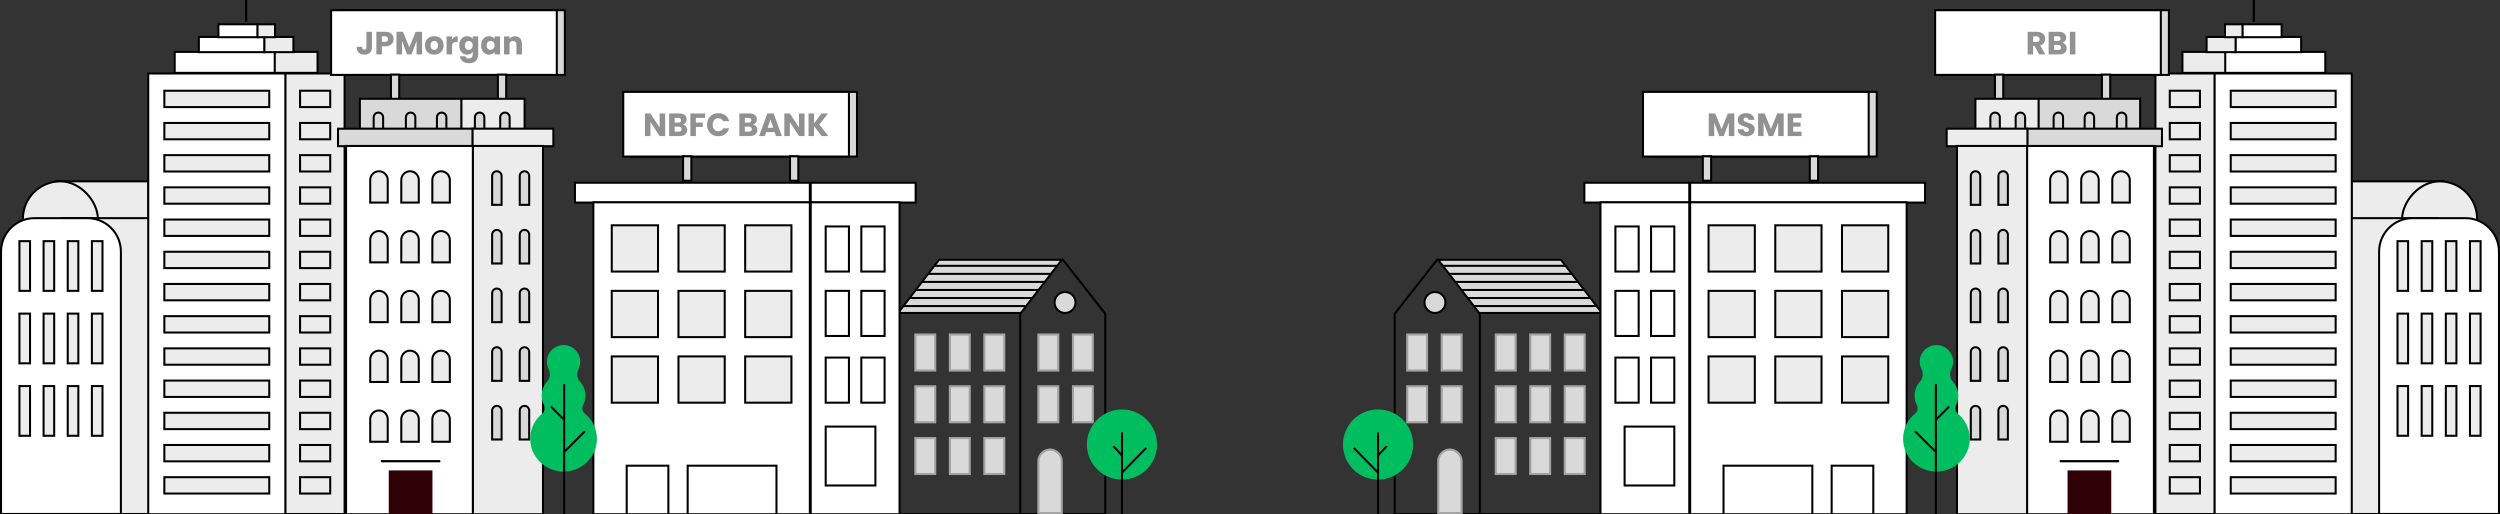 <svg width="1560" height="321" viewBox="0 0 1560 321" fill="none" xmlns="http://www.w3.org/2000/svg">
<rect x="0" y="0" width="1560" height="321" fill="#333333" stroke="none"/>
<rect x="35.089" y="113.159" width="57.572" height="184.604" fill="#ECECEC" stroke="black" stroke-width="1.279"/>
<rect x="14.275" y="113.159" width="46.807" height="184.604" rx="23.403" fill="#ECECEC" stroke="black" stroke-width="1.279"/>
<path d="M113.474 136.125V320.729H38.677V136.125H113.474Z" fill="#ECECEC" stroke="black" stroke-width="1.279"/>
<path d="M21.531 136.125H54.545C66.083 136.125 75.436 145.479 75.436 157.017V320.729H0.64V157.017C0.64 145.479 9.993 136.125 21.531 136.125Z" fill="white" stroke="black" stroke-width="1.279"/>
<rect x="12.123" y="150.479" width="6.616" height="31.018" fill="#ECECEC" stroke="black" stroke-width="1.279"/>
<rect x="27.194" y="150.479" width="6.616" height="31.018" fill="#ECECEC" stroke="black" stroke-width="1.279"/>
<rect x="42.265" y="150.479" width="6.616" height="31.018" fill="#ECECEC" stroke="black" stroke-width="1.279"/>
<rect x="57.337" y="150.479" width="6.616" height="31.018" fill="#ECECEC" stroke="black" stroke-width="1.279"/>
<rect x="12.123" y="195.694" width="6.616" height="31.018" fill="#ECECEC" stroke="black" stroke-width="1.279"/>
<rect x="27.194" y="195.694" width="6.616" height="31.018" fill="#ECECEC" stroke="black" stroke-width="1.279"/>
<rect x="42.265" y="195.694" width="6.616" height="31.018" fill="#ECECEC" stroke="black" stroke-width="1.279"/>
<rect x="57.337" y="195.694" width="6.616" height="31.018" fill="#ECECEC" stroke="black" stroke-width="1.279"/>
<rect x="12.123" y="240.909" width="6.616" height="31.018" fill="#ECECEC" stroke="black" stroke-width="1.279"/>
<rect x="27.194" y="240.909" width="6.616" height="31.018" fill="#ECECEC" stroke="black" stroke-width="1.279"/>
<rect x="42.265" y="240.909" width="6.616" height="31.018" fill="#ECECEC" stroke="black" stroke-width="1.279"/>
<rect x="57.337" y="240.909" width="6.616" height="31.018" fill="#ECECEC" stroke="black" stroke-width="1.279"/>
<path d="M215.023 45.848V320.753H177.943V45.848H215.023Z" fill="#ECECEC" stroke="black" stroke-width="1.279"/>
<rect x="187.239" y="56.62" width="18.817" height="10.204" fill="#ECECEC" stroke="black" stroke-width="1.279"/>
<rect x="187.239" y="76.716" width="18.817" height="10.204" fill="#ECECEC" stroke="black" stroke-width="1.279"/>
<rect x="187.239" y="96.81" width="18.817" height="10.204" fill="#ECECEC" stroke="black" stroke-width="1.279"/>
<rect x="187.239" y="116.906" width="18.817" height="10.204" fill="#ECECEC" stroke="black" stroke-width="1.279"/>
<rect x="187.239" y="137.002" width="18.817" height="10.204" fill="#ECECEC" stroke="black" stroke-width="1.279"/>
<rect x="187.239" y="157.097" width="18.817" height="10.204" fill="#ECECEC" stroke="black" stroke-width="1.279"/>
<rect x="187.239" y="177.192" width="18.817" height="10.204" fill="#ECECEC" stroke="black" stroke-width="1.279"/>
<rect x="187.239" y="197.288" width="18.817" height="10.204" fill="#ECECEC" stroke="black" stroke-width="1.279"/>
<rect x="187.239" y="217.383" width="18.817" height="10.204" fill="#ECECEC" stroke="black" stroke-width="1.279"/>
<rect x="187.239" y="237.478" width="18.817" height="10.204" fill="#ECECEC" stroke="black" stroke-width="1.279"/>
<rect x="187.239" y="257.574" width="18.817" height="10.204" fill="#ECECEC" stroke="black" stroke-width="1.279"/>
<rect x="187.239" y="277.67" width="18.817" height="10.204" fill="#ECECEC" stroke="black" stroke-width="1.279"/>
<rect x="187.239" y="297.765" width="18.817" height="10.204" fill="#ECECEC" stroke="black" stroke-width="1.279"/>
<path d="M178.065 45.855V320.888H92.504V45.855H178.065Z" fill="white" stroke="black" stroke-width="1.279"/>
<rect x="102.552" y="56.62" width="65.467" height="10.204" fill="#ECECEC" stroke="black" stroke-width="1.279"/>
<rect x="102.552" y="76.716" width="65.467" height="10.204" fill="#ECECEC" stroke="black" stroke-width="1.279"/>
<rect x="102.552" y="96.81" width="65.467" height="10.204" fill="#ECECEC" stroke="black" stroke-width="1.279"/>
<rect x="102.552" y="116.906" width="65.467" height="10.204" fill="#ECECEC" stroke="black" stroke-width="1.279"/>
<rect x="102.552" y="137.002" width="65.467" height="10.204" fill="#ECECEC" stroke="black" stroke-width="1.279"/>
<rect x="102.552" y="157.097" width="65.467" height="10.204" fill="#ECECEC" stroke="black" stroke-width="1.279"/>
<rect x="102.552" y="177.192" width="65.467" height="10.204" fill="#ECECEC" stroke="black" stroke-width="1.279"/>
<rect x="102.552" y="197.288" width="65.467" height="10.204" fill="#ECECEC" stroke="black" stroke-width="1.279"/>
<rect x="102.552" y="217.383" width="65.467" height="10.204" fill="#ECECEC" stroke="black" stroke-width="1.279"/>
<rect x="102.552" y="237.478" width="65.467" height="10.204" fill="#ECECEC" stroke="black" stroke-width="1.279"/>
<rect x="102.552" y="257.574" width="65.467" height="10.204" fill="#ECECEC" stroke="black" stroke-width="1.279"/>
<rect x="102.552" y="277.67" width="65.467" height="10.204" fill="#ECECEC" stroke="black" stroke-width="1.279"/>
<rect x="102.552" y="297.765" width="65.467" height="10.204" fill="#ECECEC" stroke="black" stroke-width="1.279"/>
<rect x="109.011" y="32.384" width="62.596" height="13.075" fill="white" stroke="black" stroke-width="1.279"/>
<rect x="171.45" y="32.384" width="26.711" height="13.075" fill="#ECECEC" stroke="black" stroke-width="1.279"/>
<rect x="124.083" y="23.054" width="41.065" height="9.487" fill="white" stroke="black" stroke-width="1.279"/>
<rect x="164.991" y="23.054" width="18.099" height="9.487" fill="#ECECEC" stroke="black" stroke-width="1.279"/>
<rect x="136.283" y="15.16" width="24.558" height="8.051" fill="white" stroke="black" stroke-width="1.279"/>
<rect x="160.685" y="15.16" width="10.922" height="8.051" fill="#ECECEC" stroke="black" stroke-width="1.279"/>
<rect x="152.869" width="1.435" height="13.636" fill="black"/>
<path d="M635.876 320.809H689.703V195.776L662.789 161.481" stroke="black" stroke-width="1.279"/>
<path d="M647.36 287.796C647.36 283.436 650.894 279.901 655.254 279.901C659.615 279.901 663.149 283.436 663.149 287.796V320.81H647.36V287.796Z" fill="#D9D9D9"/>
<path d="M655.254 280.541C659.261 280.541 662.51 283.789 662.51 287.796V320.171H648V287.796C648 283.789 651.247 280.541 655.254 280.541Z" stroke="black" stroke-opacity="0.25" stroke-width="1.279"/>
<rect x="647.359" y="208.132" width="13.636" height="23.684" fill="#D9D9D9"/>
<rect x="647.999" y="208.771" width="12.358" height="22.405" stroke="black" stroke-opacity="0.25" stroke-width="1.279"/>
<rect x="647.359" y="240.428" width="13.636" height="23.684" fill="#D9D9D9"/>
<rect x="647.999" y="241.067" width="12.358" height="22.405" stroke="black" stroke-opacity="0.25" stroke-width="1.279"/>
<rect x="668.89" y="208.132" width="13.636" height="23.684" fill="#D9D9D9"/>
<rect x="669.529" y="208.771" width="12.358" height="22.405" stroke="black" stroke-opacity="0.25" stroke-width="1.279"/>
<rect x="668.89" y="240.428" width="13.636" height="23.684" fill="#D9D9D9"/>
<rect x="669.529" y="241.067" width="12.358" height="22.405" stroke="black" stroke-opacity="0.25" stroke-width="1.279"/>
<rect x="570.566" y="208.132" width="13.636" height="23.684" fill="#D9D9D9"/>
<rect x="571.206" y="208.771" width="12.358" height="22.405" stroke="black" stroke-opacity="0.25" stroke-width="1.279"/>
<rect x="570.566" y="240.428" width="13.636" height="23.684" fill="#D9D9D9"/>
<rect x="571.206" y="241.067" width="12.358" height="22.405" stroke="black" stroke-opacity="0.25" stroke-width="1.279"/>
<rect x="570.566" y="272.725" width="13.636" height="23.684" fill="#D9D9D9"/>
<rect x="571.206" y="273.364" width="12.358" height="22.405" stroke="black" stroke-opacity="0.25" stroke-width="1.279"/>
<rect x="592.098" y="208.132" width="13.636" height="23.684" fill="#D9D9D9"/>
<rect x="592.737" y="208.771" width="12.358" height="22.405" stroke="black" stroke-opacity="0.25" stroke-width="1.279"/>
<rect x="592.098" y="240.428" width="13.636" height="23.684" fill="#D9D9D9"/>
<rect x="592.737" y="241.067" width="12.358" height="22.405" stroke="black" stroke-opacity="0.25" stroke-width="1.279"/>
<rect x="592.098" y="272.725" width="13.636" height="23.684" fill="#D9D9D9"/>
<rect x="592.737" y="273.364" width="12.358" height="22.405" stroke="black" stroke-opacity="0.25" stroke-width="1.279"/>
<rect x="613.628" y="208.132" width="13.636" height="23.684" fill="#D9D9D9"/>
<rect x="614.267" y="208.771" width="12.358" height="22.405" stroke="black" stroke-opacity="0.25" stroke-width="1.279"/>
<rect x="613.628" y="240.428" width="13.636" height="23.684" fill="#D9D9D9"/>
<rect x="614.267" y="241.067" width="12.358" height="22.405" stroke="black" stroke-opacity="0.25" stroke-width="1.279"/>
<rect x="613.628" y="272.725" width="13.636" height="23.684" fill="#D9D9D9"/>
<rect x="614.267" y="273.364" width="12.358" height="22.405" stroke="black" stroke-opacity="0.25" stroke-width="1.279"/>
<path d="M662.567 162.121L636.999 195.291H560.383L585.952 162.121H662.567Z" fill="#D9D9D9" stroke="black" stroke-width="1.279"/>
<line x1="582.869" y1="165.866" x2="659.56" y2="165.866" stroke="black" stroke-width="1.279"/>
<line x1="579.405" y1="170.89" x2="656.096" y2="170.89" stroke="black" stroke-width="1.279"/>
<line x1="575.222" y1="175.913" x2="651.912" y2="175.913" stroke="black" stroke-width="1.279"/>
<line x1="571.756" y1="180.938" x2="648.447" y2="180.938" stroke="black" stroke-width="1.279"/>
<line x1="567.573" y1="185.961" x2="644.263" y2="185.961" stroke="black" stroke-width="1.279"/>
<line x1="563.39" y1="190.986" x2="640.08" y2="190.986" stroke="black" stroke-width="1.279"/>
<circle cx="664.584" cy="188.754" r="6.538" fill="#D9D9D9" stroke="black" stroke-width="1.279"/>
<path d="M559.8 195.931V320.809H636.594V195.931" stroke="black" stroke-width="1.279"/>
<rect x="393.936" y="57.338" width="140.825" height="40.348" fill="#D9D9D9" stroke="black" stroke-width="1.279"/>
<rect x="388.912" y="57.338" width="140.825" height="40.348" fill="white" stroke="black" stroke-width="1.279"/>
<rect x="426.232" y="97.528" width="5.181" height="15.228" fill="#D9D9D9" stroke="black" stroke-width="1.279"/>
<rect x="492.978" y="97.528" width="5.181" height="15.228" fill="#D9D9D9" stroke="black" stroke-width="1.279"/>
<path d="M415.057 84.899H411.621L405.874 76.198V84.899H402.437V70.792H405.874L411.621 79.534V70.792H415.057V84.899ZM426.089 77.665C426.906 77.839 427.562 78.248 428.058 78.891C428.554 79.52 428.802 80.244 428.802 81.061C428.802 82.24 428.386 83.178 427.556 83.874C426.738 84.558 425.593 84.899 424.119 84.899H417.548V70.792H423.898C425.332 70.792 426.45 71.121 427.254 71.777C428.071 72.433 428.48 73.324 428.48 74.45C428.48 75.28 428.259 75.97 427.817 76.52C427.388 77.069 426.812 77.451 426.089 77.665ZM420.984 76.499H423.235C423.798 76.499 424.227 76.379 424.521 76.138C424.829 75.883 424.983 75.515 424.983 75.033C424.983 74.55 424.829 74.182 424.521 73.927C424.227 73.673 423.798 73.546 423.235 73.546H420.984V76.499ZM423.516 82.126C424.093 82.126 424.535 81.999 424.843 81.744C425.164 81.477 425.325 81.095 425.325 80.599C425.325 80.103 425.158 79.715 424.823 79.433C424.501 79.152 424.052 79.011 423.476 79.011H420.984V82.126H423.516ZM439.978 70.792V73.546H434.231V76.52H438.531V79.192H434.231V84.899H430.795V70.792H439.978ZM441.202 77.826C441.202 76.433 441.503 75.193 442.106 74.108C442.709 73.01 443.546 72.159 444.618 71.556C445.703 70.94 446.929 70.632 448.295 70.632C449.97 70.632 451.403 71.074 452.596 71.958C453.788 72.842 454.585 74.048 454.987 75.575H451.209C450.928 74.986 450.526 74.537 450.003 74.229C449.494 73.921 448.912 73.766 448.255 73.766C447.197 73.766 446.339 74.135 445.683 74.872C445.026 75.609 444.698 76.593 444.698 77.826C444.698 79.058 445.026 80.043 445.683 80.78C446.339 81.517 447.197 81.885 448.255 81.885C448.912 81.885 449.494 81.731 450.003 81.423C450.526 81.115 450.928 80.666 451.209 80.076H454.987C454.585 81.604 453.788 82.809 452.596 83.694C451.403 84.564 449.97 85 448.295 85C446.929 85 445.703 84.698 444.618 84.096C443.546 83.479 442.709 82.629 442.106 81.543C441.503 80.458 441.202 79.219 441.202 77.826ZM469.89 77.665C470.708 77.839 471.364 78.248 471.86 78.891C472.355 79.52 472.603 80.244 472.603 81.061C472.603 82.24 472.188 83.178 471.357 83.874C470.54 84.558 469.395 84.899 467.921 84.899H461.35V70.792H467.7C469.134 70.792 470.252 71.121 471.056 71.777C471.873 72.433 472.282 73.324 472.282 74.45C472.282 75.28 472.061 75.97 471.619 76.52C471.19 77.069 470.614 77.451 469.89 77.665ZM464.786 76.499H467.037C467.6 76.499 468.028 76.379 468.323 76.138C468.631 75.883 468.785 75.515 468.785 75.033C468.785 74.55 468.631 74.182 468.323 73.927C468.028 73.673 467.6 73.546 467.037 73.546H464.786V76.499ZM467.318 82.126C467.894 82.126 468.336 81.999 468.645 81.744C468.966 81.477 469.127 81.095 469.127 80.599C469.127 80.103 468.959 79.715 468.624 79.433C468.303 79.152 467.854 79.011 467.278 79.011H464.786V82.126H467.318ZM483.378 82.408H478.113L477.269 84.899H473.672L478.776 70.792H482.755L487.859 84.899H484.222L483.378 82.408ZM482.494 79.755L480.746 74.591L479.017 79.755H482.494ZM502.033 84.899H498.596L492.849 76.198V84.899H489.413V70.792H492.849L498.596 79.534V70.792H502.033V84.899ZM512.703 84.899L507.96 78.67V84.899H504.524V70.792H507.96V76.982L512.662 70.792H516.702L511.236 77.705L516.902 84.899H512.703Z" fill="#919191"/>
<rect x="211.641" y="6.381" width="140.825" height="40.348" fill="#D9D9D9" stroke="black" stroke-width="1.279"/>
<rect x="206.617" y="6.381" width="140.825" height="40.348" fill="white" stroke="black" stroke-width="1.279"/>
<rect x="243.938" y="46.571" width="5.181" height="15.228" fill="#D9D9D9" stroke="black" stroke-width="1.279"/>
<rect x="310.683" y="46.571" width="5.181" height="15.228" fill="#D9D9D9" stroke="black" stroke-width="1.279"/>
<path d="M232.087 19.835V29.441C232.087 30.928 231.665 32.074 230.821 32.877C229.991 33.681 228.865 34.083 227.445 34.083C225.958 34.083 224.766 33.661 223.868 32.817C222.971 31.973 222.522 30.774 222.522 29.22H225.938C225.938 29.809 226.059 30.258 226.3 30.566C226.541 30.861 226.889 31.009 227.345 31.009C227.76 31.009 228.082 30.875 228.309 30.607C228.537 30.339 228.651 29.95 228.651 29.441V19.835H232.087ZM245.614 24.377C245.614 25.194 245.427 25.944 245.051 26.628C244.676 27.297 244.1 27.84 243.323 28.255C242.546 28.671 241.582 28.878 240.43 28.878H238.299V33.942H234.863V19.835H240.43C241.555 19.835 242.506 20.03 243.283 20.418C244.06 20.807 244.643 21.343 245.031 22.026C245.42 22.709 245.614 23.493 245.614 24.377ZM240.168 26.145C240.825 26.145 241.314 25.991 241.635 25.683C241.957 25.375 242.118 24.94 242.118 24.377C242.118 23.814 241.957 23.379 241.635 23.071C241.314 22.763 240.825 22.609 240.168 22.609H238.299V26.145H240.168ZM263.379 19.835V33.942H259.943V25.482L256.788 33.942H254.015L250.839 25.462V33.942H247.403V19.835H251.462L255.421 29.602L259.34 19.835H263.379ZM270.954 34.103C269.856 34.103 268.864 33.869 267.98 33.4C267.109 32.931 266.419 32.261 265.91 31.39C265.415 30.52 265.167 29.501 265.167 28.336C265.167 27.184 265.421 26.172 265.93 25.301C266.44 24.417 267.136 23.741 268.02 23.272C268.905 22.803 269.896 22.568 270.995 22.568C272.093 22.568 273.084 22.803 273.969 23.272C274.853 23.741 275.549 24.417 276.059 25.301C276.568 26.172 276.822 27.184 276.822 28.336C276.822 29.488 276.561 30.506 276.038 31.39C275.529 32.261 274.826 32.931 273.928 33.4C273.044 33.869 272.053 34.103 270.954 34.103ZM270.954 31.129C271.611 31.129 272.167 30.888 272.622 30.406C273.091 29.923 273.326 29.233 273.326 28.336C273.326 27.438 273.098 26.748 272.642 26.266C272.2 25.784 271.651 25.543 270.995 25.543C270.325 25.543 269.769 25.784 269.327 26.266C268.885 26.735 268.663 27.425 268.663 28.336C268.663 29.233 268.878 29.923 269.307 30.406C269.749 30.888 270.298 31.129 270.954 31.129ZM282.082 24.598C282.483 23.982 282.986 23.5 283.589 23.151C284.192 22.789 284.861 22.609 285.598 22.609V26.246H284.654C283.796 26.246 283.153 26.433 282.725 26.808C282.296 27.17 282.082 27.813 282.082 28.738V33.942H278.645V22.729H282.082V24.598ZM291.501 22.568C292.291 22.568 292.981 22.729 293.571 23.051C294.174 23.372 294.636 23.794 294.957 24.317V22.729H298.394V33.922C298.394 34.954 298.186 35.885 297.771 36.716C297.369 37.56 296.746 38.229 295.902 38.725C295.071 39.221 294.033 39.469 292.787 39.469C291.126 39.469 289.779 39.073 288.748 38.283C287.716 37.506 287.127 36.448 286.979 35.108H290.376C290.483 35.537 290.737 35.871 291.139 36.113C291.541 36.367 292.037 36.495 292.626 36.495C293.336 36.495 293.899 36.287 294.314 35.871C294.743 35.47 294.957 34.82 294.957 33.922V32.335C294.622 32.857 294.16 33.286 293.571 33.621C292.981 33.942 292.291 34.103 291.501 34.103C290.577 34.103 289.739 33.869 288.989 33.4C288.239 32.917 287.643 32.241 287.201 31.37C286.772 30.486 286.557 29.468 286.557 28.316C286.557 27.163 286.772 26.152 287.201 25.281C287.643 24.41 288.239 23.741 288.989 23.272C289.739 22.803 290.577 22.568 291.501 22.568ZM294.957 28.336C294.957 27.478 294.716 26.802 294.234 26.306C293.765 25.81 293.189 25.563 292.506 25.563C291.822 25.563 291.24 25.81 290.757 26.306C290.289 26.788 290.054 27.458 290.054 28.316C290.054 29.173 290.289 29.856 290.757 30.365C291.24 30.861 291.822 31.109 292.506 31.109C293.189 31.109 293.765 30.861 294.234 30.365C294.716 29.87 294.957 29.193 294.957 28.336ZM300.196 28.316C300.196 27.163 300.411 26.152 300.84 25.281C301.282 24.41 301.878 23.741 302.628 23.272C303.378 22.803 304.216 22.568 305.14 22.568C305.93 22.568 306.62 22.729 307.21 23.051C307.813 23.372 308.275 23.794 308.596 24.317V22.729H312.033V33.942H308.596V32.355C308.261 32.877 307.793 33.299 307.19 33.621C306.6 33.942 305.91 34.103 305.12 34.103C304.209 34.103 303.378 33.869 302.628 33.4C301.878 32.917 301.282 32.241 300.84 31.37C300.411 30.486 300.196 29.468 300.196 28.316ZM308.596 28.336C308.596 27.478 308.355 26.802 307.873 26.306C307.404 25.81 306.828 25.563 306.145 25.563C305.461 25.563 304.879 25.81 304.396 26.306C303.928 26.788 303.693 27.458 303.693 28.316C303.693 29.173 303.928 29.856 304.396 30.365C304.879 30.861 305.461 31.109 306.145 31.109C306.828 31.109 307.404 30.861 307.873 30.365C308.355 29.87 308.596 29.193 308.596 28.336ZM321.351 22.609C322.664 22.609 323.709 23.037 324.486 23.895C325.276 24.739 325.672 25.904 325.672 27.391V33.942H322.255V27.854C322.255 27.103 322.061 26.52 321.673 26.105C321.284 25.69 320.762 25.482 320.105 25.482C319.449 25.482 318.926 25.69 318.538 26.105C318.149 26.52 317.955 27.103 317.955 27.854V33.942H314.519V22.729H317.955V24.216C318.303 23.721 318.772 23.332 319.362 23.051C319.951 22.756 320.614 22.609 321.351 22.609Z" fill="#919191"/>
<rect x="358.769" y="114.035" width="146.566" height="12.358" fill="white" stroke="black" stroke-width="1.279"/>
<rect x="370.251" y="126.236" width="135.083" height="194.652" fill="white" stroke="black" stroke-width="1.279"/>
<rect x="381.735" y="181.498" width="28.864" height="28.864" fill="#ECECEC" stroke="black" stroke-width="1.279"/>
<rect x="381.735" y="222.407" width="28.864" height="28.864" fill="#ECECEC" stroke="black" stroke-width="1.279"/>
<rect x="391.065" y="290.588" width="25.994" height="30.3" fill="white" stroke="black" stroke-width="1.279"/>
<rect x="429.103" y="290.588" width="55.419" height="30.3" fill="white" stroke="black" stroke-width="1.279"/>
<rect x="423.361" y="181.498" width="28.864" height="28.864" fill="#ECECEC" stroke="black" stroke-width="1.279"/>
<rect x="423.361" y="222.407" width="28.864" height="28.864" fill="#ECECEC" stroke="black" stroke-width="1.279"/>
<rect x="464.987" y="181.498" width="28.864" height="28.864" fill="#ECECEC" stroke="black" stroke-width="1.279"/>
<rect x="464.987" y="222.407" width="28.864" height="28.864" fill="#ECECEC" stroke="black" stroke-width="1.279"/>
<rect x="505.896" y="114.035" width="65.467" height="12.358" fill="white" stroke="black" stroke-width="1.279"/>
<rect x="505.896" y="126.236" width="55.419" height="194.652" fill="white" stroke="black" stroke-width="1.279"/>
<rect x="515.226" y="141.307" width="14.511" height="28.147" fill="white" stroke="black" stroke-width="1.279"/>
<rect x="537.474" y="141.307" width="14.511" height="28.147" fill="white" stroke="black" stroke-width="1.279"/>
<rect x="515.226" y="181.498" width="14.511" height="28.147" fill="white" stroke="black" stroke-width="1.279"/>
<rect x="537.474" y="181.498" width="14.511" height="28.147" fill="white" stroke="black" stroke-width="1.279"/>
<rect x="515.226" y="223.125" width="14.511" height="28.147" fill="white" stroke="black" stroke-width="1.279"/>
<rect x="537.474" y="223.125" width="14.511" height="28.147" fill="white" stroke="black" stroke-width="1.279"/>
<rect x="515.226" y="266.186" width="31.018" height="36.759" fill="white" stroke="black" stroke-width="1.279"/>
<rect x="381.735" y="140.59" width="28.864" height="28.864" fill="#ECECEC" stroke="black" stroke-width="1.279"/>
<rect x="423.361" y="140.59" width="28.864" height="28.864" fill="#ECECEC" stroke="black" stroke-width="1.279"/>
<rect x="464.987" y="140.59" width="28.864" height="28.864" fill="#ECECEC" stroke="black" stroke-width="1.279"/>
<rect x="287.717" y="61.643" width="39.63" height="18.817" fill="#ECECEC" stroke="black" stroke-width="1.279"/>
<rect x="224.56" y="61.643" width="63.314" height="18.817" fill="#D9D9D9" stroke="black" stroke-width="1.279"/>
<path d="M299.279 70.256C300.907 70.256 302.228 71.576 302.228 73.205V91.226H296.33V73.205C296.33 71.576 297.65 70.256 299.279 70.256Z" fill="#D9D9D9" stroke="black" stroke-width="1.279"/>
<path d="M275.595 70.256C277.223 70.256 278.544 71.576 278.544 73.205V91.226H272.646V73.205C272.646 71.576 273.966 70.256 275.595 70.256Z" fill="#D9D9D9" stroke="black" stroke-width="1.279"/>
<path d="M256.217 70.256C257.845 70.256 259.166 71.576 259.166 73.205V91.226H253.268V73.205C253.268 71.576 254.588 70.256 256.217 70.256Z" fill="#D9D9D9" stroke="black" stroke-width="1.279"/>
<path d="M236.122 70.256C237.75 70.256 239.071 71.576 239.071 73.205V91.226H233.172V73.205C233.172 71.576 234.493 70.256 236.122 70.256Z" fill="#D9D9D9" stroke="black" stroke-width="1.279"/>
<path d="M315.068 70.256C316.696 70.256 318.017 71.576 318.017 73.205V91.226H312.119V73.205C312.119 71.576 313.439 70.256 315.068 70.256Z" fill="#D9D9D9" stroke="black" stroke-width="1.279"/>
<rect x="210.924" y="80.303" width="84.127" height="10.922" fill="#D9D9D9" stroke="black" stroke-width="1.279"/>
<rect x="294.894" y="80.303" width="50.395" height="10.922" fill="#ECECEC" stroke="black" stroke-width="1.279"/>
<rect x="294.894" y="91.069" width="43.936" height="229.819" fill="#ECECEC" stroke="black" stroke-width="1.279"/>
<path d="M310.044 106.858C311.673 106.859 312.993 108.179 312.993 109.808V127.828H307.095V109.808C307.095 108.179 308.415 106.858 310.044 106.858Z" fill="#D9D9D9" stroke="black" stroke-width="1.279"/>
<path d="M310.044 143.461C311.673 143.461 312.993 144.782 312.993 146.41V164.431H307.095V146.41C307.095 144.781 308.415 143.461 310.044 143.461Z" fill="#D9D9D9" stroke="black" stroke-width="1.279"/>
<path d="M310.044 180.063C311.673 180.064 312.993 181.384 312.993 183.013V201.033H307.095V183.013C307.095 181.384 308.415 180.063 310.044 180.063Z" fill="#D9D9D9" stroke="black" stroke-width="1.279"/>
<path d="M310.044 216.666C311.673 216.666 312.993 217.987 312.993 219.615V237.636H307.095V219.615C307.095 217.986 308.415 216.666 310.044 216.666Z" fill="#D9D9D9" stroke="black" stroke-width="1.279"/>
<path d="M310.044 253.268C311.673 253.268 312.993 254.588 312.993 256.217V274.237H307.095V256.217C307.095 254.588 308.415 253.268 310.044 253.268Z" fill="#D9D9D9" stroke="black" stroke-width="1.279"/>
<path d="M327.269 106.858C328.897 106.859 330.218 108.179 330.218 109.808V127.828H324.319V109.808C324.319 108.179 325.64 106.858 327.269 106.858Z" fill="#D9D9D9" stroke="black" stroke-width="1.279"/>
<path d="M327.269 143.461C328.897 143.461 330.218 144.782 330.218 146.41V164.431H324.319V146.41C324.319 144.781 325.64 143.461 327.269 143.461Z" fill="#D9D9D9" stroke="black" stroke-width="1.279"/>
<path d="M327.269 180.063C328.897 180.064 330.218 181.384 330.218 183.013V201.033H324.319V183.013C324.319 181.384 325.64 180.063 327.269 180.063Z" fill="#D9D9D9" stroke="black" stroke-width="1.279"/>
<path d="M327.269 216.666C328.897 216.666 330.218 217.987 330.218 219.615V237.636H324.319V219.615C324.319 217.986 325.64 216.666 327.269 216.666Z" fill="#D9D9D9" stroke="black" stroke-width="1.279"/>
<path d="M327.269 253.268C328.897 253.268 330.218 254.588 330.218 256.217V274.237H324.319V256.217C324.319 254.588 325.64 253.268 327.269 253.268Z" fill="#D9D9D9" stroke="black" stroke-width="1.279"/>
<rect x="215.947" y="91.069" width="79.103" height="229.819" fill="white" stroke="black" stroke-width="1.279"/>
<path d="M236.48 106.858C239.496 106.859 241.941 109.303 241.941 112.319V126.393H231.02V112.319C231.02 109.303 233.464 106.858 236.48 106.858Z" fill="#ECECEC" stroke="black" stroke-width="1.279"/>
<path d="M236.48 144.179C239.496 144.179 241.941 146.624 241.941 149.64V163.713H231.02V149.64C231.02 146.624 233.464 144.179 236.48 144.179Z" fill="#ECECEC" stroke="black" stroke-width="1.279"/>
<path d="M236.48 181.499C239.496 181.499 241.941 183.944 241.941 186.96V201.033H231.02V186.96C231.02 183.944 233.464 181.499 236.48 181.499Z" fill="#ECECEC" stroke="black" stroke-width="1.279"/>
<path d="M236.48 218.818C239.496 218.818 241.941 221.263 241.941 224.279V238.353H231.02V224.279C231.02 221.263 233.464 218.818 236.48 218.818Z" fill="#ECECEC" stroke="black" stroke-width="1.279"/>
<path d="M236.48 256.139C239.496 256.139 241.941 258.584 241.941 261.6V275.673H231.02V261.6C231.02 258.584 233.464 256.139 236.48 256.139Z" fill="#ECECEC" stroke="black" stroke-width="1.279"/>
<path d="M255.858 106.858C258.874 106.859 261.319 109.303 261.319 112.319V126.393H250.397V112.319C250.397 109.303 252.842 106.858 255.858 106.858Z" fill="#ECECEC" stroke="black" stroke-width="1.279"/>
<path d="M255.858 144.179C258.874 144.179 261.319 146.624 261.319 149.64V163.713H250.397V149.64C250.397 146.624 252.842 144.179 255.858 144.179Z" fill="#ECECEC" stroke="black" stroke-width="1.279"/>
<path d="M255.858 181.499C258.874 181.499 261.319 183.944 261.319 186.96V201.033H250.397V186.96C250.397 183.944 252.842 181.499 255.858 181.499Z" fill="#ECECEC" stroke="black" stroke-width="1.279"/>
<path d="M255.858 218.818C258.874 218.818 261.319 221.263 261.319 224.279V238.353H250.397V224.279C250.397 221.263 252.842 218.818 255.858 218.818Z" fill="#ECECEC" stroke="black" stroke-width="1.279"/>
<path d="M255.858 256.139C258.874 256.139 261.319 258.584 261.319 261.6V275.673H250.397V261.6C250.397 258.584 252.842 256.139 255.858 256.139Z" fill="#ECECEC" stroke="black" stroke-width="1.279"/>
<path d="M275.236 106.858C278.252 106.859 280.697 109.303 280.697 112.319V126.393H269.775V112.319C269.775 109.303 272.22 106.858 275.236 106.858Z" fill="#ECECEC" stroke="black" stroke-width="1.279"/>
<path d="M275.236 144.179C278.252 144.179 280.697 146.624 280.697 149.64V163.713H269.775V149.64C269.775 146.624 272.22 144.179 275.236 144.179Z" fill="#ECECEC" stroke="black" stroke-width="1.279"/>
<path d="M275.236 181.499C278.252 181.499 280.697 183.944 280.697 186.96V201.033H269.775V186.96C269.775 183.944 272.22 181.499 275.236 181.499Z" fill="#ECECEC" stroke="black" stroke-width="1.279"/>
<path d="M275.236 218.818C278.252 218.818 280.697 221.263 280.697 224.279V238.353H269.775V224.279C269.775 221.263 272.22 218.818 275.236 218.818Z" fill="#ECECEC" stroke="black" stroke-width="1.279"/>
<path d="M275.236 256.139C278.252 256.139 280.697 258.584 280.697 261.6V275.673H269.775V261.6C269.775 258.584 272.22 256.139 275.236 256.139Z" fill="#ECECEC" stroke="black" stroke-width="1.279"/>
<rect x="242.581" y="293.537" width="27.272" height="27.99" fill="#2F0006"/>
<rect x="237.557" y="287.077" width="37.32" height="1.435" rx="0.718" fill="black"/>
<circle cx="700.11" cy="277.389" r="21.89" fill="#00BE60"/>
<path d="M700.11 269.853V321.527" stroke="black" stroke-width="1.279"/>
<path d="M700.47 294.614L715.182 279.542" stroke="black" stroke-width="1.279"/>
<path d="M700.11 284.206L694.728 278.465" stroke="black" stroke-width="1.279"/>
<path d="M351.669 215.309C357.417 215.309 362.077 219.968 362.077 225.715C362.077 227.463 361.645 229.109 360.884 230.555C359.782 232.645 360.053 236.158 361.681 237.87C363.931 240.238 365.306 243.406 365.306 246.887C365.306 249.027 364.785 251.049 363.861 252.84C362.995 254.516 363.341 256.762 364.813 257.942C369.494 261.692 372.483 267.403 372.483 273.801C372.483 285.097 363.165 294.255 351.67 294.255C340.176 294.255 330.857 285.097 330.857 273.801C330.857 267.403 333.846 261.692 338.526 257.942C339.998 256.762 340.344 254.516 339.478 252.84C338.554 251.049 338.034 249.027 338.034 246.887C338.034 243.406 339.409 240.238 341.659 237.87C343.287 236.157 343.557 232.646 342.456 230.555C341.694 229.109 341.263 227.463 341.263 225.715C341.263 219.968 345.922 215.309 351.669 215.309Z" fill="#00BE60"/>
<path d="M352.029 239.71V321.168" stroke="black" stroke-width="1.279"/>
<path d="M343.775 253.705L351.67 261.6" stroke="black" stroke-width="1.279"/>
<path d="M364.948 269.136L352.388 281.695" stroke="black" stroke-width="1.279"/>
<rect x="-0.639" y="0.639" width="57.572" height="184.604" transform="matrix(-1 0 0 1 1524.27 112.52)" fill="#ECECEC" stroke="black" stroke-width="1.279"/>
<rect x="-0.639" y="0.639" width="46.807" height="184.604" rx="23.403" transform="matrix(-1 0 0 1 1545.09 112.52)" fill="#ECECEC" stroke="black" stroke-width="1.279"/>
<path d="M1446.53 136.125V320.729H1521.32V136.125H1446.53Z" fill="#ECECEC" stroke="black" stroke-width="1.279"/>
<path d="M1538.47 136.125H1505.46C1493.92 136.125 1484.56 145.479 1484.56 157.017V320.729H1559.36V157.017C1559.36 145.479 1550.01 136.125 1538.47 136.125Z" fill="white" stroke="black" stroke-width="1.279"/>
<rect x="-0.639" y="0.639" width="6.616" height="31.018" transform="matrix(-1 0 0 1 1547.24 149.84)" fill="#ECECEC" stroke="black" stroke-width="1.279"/>
<rect x="-0.639" y="0.639" width="6.616" height="31.018" transform="matrix(-1 0 0 1 1532.17 149.84)" fill="#ECECEC" stroke="black" stroke-width="1.279"/>
<rect x="-0.639" y="0.639" width="6.616" height="31.018" transform="matrix(-1 0 0 1 1517.1 149.84)" fill="#ECECEC" stroke="black" stroke-width="1.279"/>
<rect x="-0.639" y="0.639" width="6.616" height="31.018" transform="matrix(-1 0 0 1 1502.02 149.84)" fill="#ECECEC" stroke="black" stroke-width="1.279"/>
<rect x="-0.639" y="0.639" width="6.616" height="31.018" transform="matrix(-1 0 0 1 1547.24 195.055)" fill="#ECECEC" stroke="black" stroke-width="1.279"/>
<rect x="-0.639" y="0.639" width="6.616" height="31.018" transform="matrix(-1 0 0 1 1532.17 195.055)" fill="#ECECEC" stroke="black" stroke-width="1.279"/>
<rect x="-0.639" y="0.639" width="6.616" height="31.018" transform="matrix(-1 0 0 1 1517.1 195.055)" fill="#ECECEC" stroke="black" stroke-width="1.279"/>
<rect x="-0.639" y="0.639" width="6.616" height="31.018" transform="matrix(-1 0 0 1 1502.02 195.055)" fill="#ECECEC" stroke="black" stroke-width="1.279"/>
<rect x="-0.639" y="0.639" width="6.616" height="31.018" transform="matrix(-1 0 0 1 1547.24 240.27)" fill="#ECECEC" stroke="black" stroke-width="1.279"/>
<rect x="-0.639" y="0.639" width="6.616" height="31.018" transform="matrix(-1 0 0 1 1532.17 240.27)" fill="#ECECEC" stroke="black" stroke-width="1.279"/>
<rect x="-0.639" y="0.639" width="6.616" height="31.018" transform="matrix(-1 0 0 1 1517.1 240.27)" fill="#ECECEC" stroke="black" stroke-width="1.279"/>
<rect x="-0.639" y="0.639" width="6.616" height="31.018" transform="matrix(-1 0 0 1 1502.02 240.27)" fill="#ECECEC" stroke="black" stroke-width="1.279"/>
<path d="M1344.98 45.848V320.753H1382.06V45.848H1344.98Z" fill="#ECECEC" stroke="black" stroke-width="1.279"/>
<rect x="-0.639" y="0.639" width="18.817" height="10.204" transform="matrix(-1 0 0 1 1372.12 55.98)" fill="#ECECEC" stroke="black" stroke-width="1.279"/>
<rect x="-0.639" y="0.639" width="18.817" height="10.204" transform="matrix(-1 0 0 1 1372.12 76.076)" fill="#ECECEC" stroke="black" stroke-width="1.279"/>
<rect x="-0.639" y="0.639" width="18.817" height="10.204" transform="matrix(-1 0 0 1 1372.12 96.171)" fill="#ECECEC" stroke="black" stroke-width="1.279"/>
<rect x="-0.639" y="0.639" width="18.817" height="10.204" transform="matrix(-1 0 0 1 1372.12 116.267)" fill="#ECECEC" stroke="black" stroke-width="1.279"/>
<rect x="-0.639" y="0.639" width="18.817" height="10.204" transform="matrix(-1 0 0 1 1372.12 136.362)" fill="#ECECEC" stroke="black" stroke-width="1.279"/>
<rect x="-0.639" y="0.639" width="18.817" height="10.204" transform="matrix(-1 0 0 1 1372.12 156.458)" fill="#ECECEC" stroke="black" stroke-width="1.279"/>
<rect x="-0.639" y="0.639" width="18.817" height="10.204" transform="matrix(-1 0 0 1 1372.12 176.553)" fill="#ECECEC" stroke="black" stroke-width="1.279"/>
<rect x="-0.639" y="0.639" width="18.817" height="10.204" transform="matrix(-1 0 0 1 1372.12 196.648)" fill="#ECECEC" stroke="black" stroke-width="1.279"/>
<rect x="-0.639" y="0.639" width="18.817" height="10.204" transform="matrix(-1 0 0 1 1372.12 216.744)" fill="#ECECEC" stroke="black" stroke-width="1.279"/>
<rect x="-0.639" y="0.639" width="18.817" height="10.204" transform="matrix(-1 0 0 1 1372.12 236.839)" fill="#ECECEC" stroke="black" stroke-width="1.279"/>
<rect x="-0.639" y="0.639" width="18.817" height="10.204" transform="matrix(-1 0 0 1 1372.12 256.935)" fill="#ECECEC" stroke="black" stroke-width="1.279"/>
<rect x="-0.639" y="0.639" width="18.817" height="10.204" transform="matrix(-1 0 0 1 1372.12 277.03)" fill="#ECECEC" stroke="black" stroke-width="1.279"/>
<rect x="-0.639" y="0.639" width="18.817" height="10.204" transform="matrix(-1 0 0 1 1372.12 297.126)" fill="#ECECEC" stroke="black" stroke-width="1.279"/>
<path d="M1381.93 45.855V320.888H1467.5V45.855H1381.93Z" fill="white" stroke="black" stroke-width="1.279"/>
<rect x="-0.639" y="0.639" width="65.467" height="10.204" transform="matrix(-1 0 0 1 1456.81 55.98)" fill="#ECECEC" stroke="black" stroke-width="1.279"/>
<rect x="-0.639" y="0.639" width="65.467" height="10.204" transform="matrix(-1 0 0 1 1456.81 76.076)" fill="#ECECEC" stroke="black" stroke-width="1.279"/>
<rect x="-0.639" y="0.639" width="65.467" height="10.204" transform="matrix(-1 0 0 1 1456.81 96.171)" fill="#ECECEC" stroke="black" stroke-width="1.279"/>
<rect x="-0.639" y="0.639" width="65.467" height="10.204" transform="matrix(-1 0 0 1 1456.81 116.267)" fill="#ECECEC" stroke="black" stroke-width="1.279"/>
<rect x="-0.639" y="0.639" width="65.467" height="10.204" transform="matrix(-1 0 0 1 1456.81 136.362)" fill="#ECECEC" stroke="black" stroke-width="1.279"/>
<rect x="-0.639" y="0.639" width="65.467" height="10.204" transform="matrix(-1 0 0 1 1456.81 156.458)" fill="#ECECEC" stroke="black" stroke-width="1.279"/>
<rect x="-0.639" y="0.639" width="65.467" height="10.204" transform="matrix(-1 0 0 1 1456.81 176.553)" fill="#ECECEC" stroke="black" stroke-width="1.279"/>
<rect x="-0.639" y="0.639" width="65.467" height="10.204" transform="matrix(-1 0 0 1 1456.81 196.648)" fill="#ECECEC" stroke="black" stroke-width="1.279"/>
<rect x="-0.639" y="0.639" width="65.467" height="10.204" transform="matrix(-1 0 0 1 1456.81 216.744)" fill="#ECECEC" stroke="black" stroke-width="1.279"/>
<rect x="-0.639" y="0.639" width="65.467" height="10.204" transform="matrix(-1 0 0 1 1456.81 236.839)" fill="#ECECEC" stroke="black" stroke-width="1.279"/>
<rect x="-0.639" y="0.639" width="65.467" height="10.204" transform="matrix(-1 0 0 1 1456.81 256.935)" fill="#ECECEC" stroke="black" stroke-width="1.279"/>
<rect x="-0.639" y="0.639" width="65.467" height="10.204" transform="matrix(-1 0 0 1 1456.81 277.03)" fill="#ECECEC" stroke="black" stroke-width="1.279"/>
<rect x="-0.639" y="0.639" width="65.467" height="10.204" transform="matrix(-1 0 0 1 1456.81 297.126)" fill="#ECECEC" stroke="black" stroke-width="1.279"/>
<rect x="-0.639" y="0.639" width="62.596" height="13.075" transform="matrix(-1 0 0 1 1450.35 31.745)" fill="white" stroke="black" stroke-width="1.279"/>
<rect x="-0.639" y="0.639" width="26.711" height="13.075" transform="matrix(-1 0 0 1 1387.91 31.745)" fill="#ECECEC" stroke="black" stroke-width="1.279"/>
<rect x="-0.639" y="0.639" width="41.065" height="9.487" transform="matrix(-1 0 0 1 1435.28 22.415)" fill="white" stroke="black" stroke-width="1.279"/>
<rect x="-0.639" y="0.639" width="18.099" height="9.487" transform="matrix(-1 0 0 1 1394.37 22.415)" fill="#ECECEC" stroke="black" stroke-width="1.279"/>
<rect x="-0.639" y="0.639" width="24.558" height="8.051" transform="matrix(-1 0 0 1 1423.08 14.521)" fill="white" stroke="black" stroke-width="1.279"/>
<rect x="-0.639" y="0.639" width="10.922" height="8.051" transform="matrix(-1 0 0 1 1398.68 14.521)" fill="#ECECEC" stroke="black" stroke-width="1.279"/>
<rect width="1.435" height="13.636" transform="matrix(-1 0 0 1 1407.13 0)" fill="black"/>
<path d="M924.124 320.809H870.297V195.776L897.211 161.481" stroke="black" stroke-width="1.279"/>
<path d="M912.64 287.796C912.64 283.436 909.106 279.901 904.746 279.901C900.385 279.901 896.851 283.436 896.851 287.796V320.81H912.64V287.796Z" fill="#D9D9D9"/>
<path d="M904.746 280.541C900.739 280.541 897.49 283.789 897.49 287.796V320.171H912V287.796C912 283.789 908.753 280.541 904.746 280.541Z" stroke="black" stroke-opacity="0.25" stroke-width="1.279"/>
<rect width="13.636" height="23.684" transform="matrix(-1 0 0 1 912.641 208.132)" fill="#D9D9D9"/>
<rect x="-0.639" y="0.639" width="12.358" height="22.405" transform="matrix(-1 0 0 1 911.362 208.132)" stroke="black" stroke-opacity="0.25" stroke-width="1.279"/>
<rect width="13.636" height="23.684" transform="matrix(-1 0 0 1 912.641 240.428)" fill="#D9D9D9"/>
<rect x="-0.639" y="0.639" width="12.358" height="22.405" transform="matrix(-1 0 0 1 911.362 240.428)" stroke="black" stroke-opacity="0.25" stroke-width="1.279"/>
<rect width="13.636" height="23.684" transform="matrix(-1 0 0 1 891.11 208.132)" fill="#D9D9D9"/>
<rect x="-0.639" y="0.639" width="12.358" height="22.405" transform="matrix(-1 0 0 1 889.832 208.132)" stroke="black" stroke-opacity="0.25" stroke-width="1.279"/>
<rect width="13.636" height="23.684" transform="matrix(-1 0 0 1 891.11 240.428)" fill="#D9D9D9"/>
<rect x="-0.639" y="0.639" width="12.358" height="22.405" transform="matrix(-1 0 0 1 889.832 240.428)" stroke="black" stroke-opacity="0.25" stroke-width="1.279"/>
<rect width="13.636" height="23.684" transform="matrix(-1 0 0 1 989.434 208.132)" fill="#D9D9D9"/>
<rect x="-0.639" y="0.639" width="12.358" height="22.405" transform="matrix(-1 0 0 1 988.155 208.132)" stroke="black" stroke-opacity="0.25" stroke-width="1.279"/>
<rect width="13.636" height="23.684" transform="matrix(-1 0 0 1 989.434 240.428)" fill="#D9D9D9"/>
<rect x="-0.639" y="0.639" width="12.358" height="22.405" transform="matrix(-1 0 0 1 988.155 240.428)" stroke="black" stroke-opacity="0.25" stroke-width="1.279"/>
<rect width="13.636" height="23.684" transform="matrix(-1 0 0 1 989.434 272.725)" fill="#D9D9D9"/>
<rect x="-0.639" y="0.639" width="12.358" height="22.405" transform="matrix(-1 0 0 1 988.155 272.725)" stroke="black" stroke-opacity="0.25" stroke-width="1.279"/>
<rect width="13.636" height="23.684" transform="matrix(-1 0 0 1 967.902 208.132)" fill="#D9D9D9"/>
<rect x="-0.639" y="0.639" width="12.358" height="22.405" transform="matrix(-1 0 0 1 966.624 208.132)" stroke="black" stroke-opacity="0.25" stroke-width="1.279"/>
<rect width="13.636" height="23.684" transform="matrix(-1 0 0 1 967.902 240.428)" fill="#D9D9D9"/>
<rect x="-0.639" y="0.639" width="12.358" height="22.405" transform="matrix(-1 0 0 1 966.624 240.428)" stroke="black" stroke-opacity="0.25" stroke-width="1.279"/>
<rect width="13.636" height="23.684" transform="matrix(-1 0 0 1 967.902 272.725)" fill="#D9D9D9"/>
<rect x="-0.639" y="0.639" width="12.358" height="22.405" transform="matrix(-1 0 0 1 966.624 272.725)" stroke="black" stroke-opacity="0.25" stroke-width="1.279"/>
<rect width="13.636" height="23.684" transform="matrix(-1 0 0 1 946.372 208.132)" fill="#D9D9D9"/>
<rect x="-0.639" y="0.639" width="12.358" height="22.405" transform="matrix(-1 0 0 1 945.093 208.132)" stroke="black" stroke-opacity="0.25" stroke-width="1.279"/>
<rect width="13.636" height="23.684" transform="matrix(-1 0 0 1 946.372 240.428)" fill="#D9D9D9"/>
<rect x="-0.639" y="0.639" width="12.358" height="22.405" transform="matrix(-1 0 0 1 945.093 240.428)" stroke="black" stroke-opacity="0.25" stroke-width="1.279"/>
<rect width="13.636" height="23.684" transform="matrix(-1 0 0 1 946.372 272.725)" fill="#D9D9D9"/>
<rect x="-0.639" y="0.639" width="12.358" height="22.405" transform="matrix(-1 0 0 1 945.093 272.725)" stroke="black" stroke-opacity="0.25" stroke-width="1.279"/>
<path d="M897.433 162.121L923.001 195.291H999.617L974.048 162.121H897.433Z" fill="#D9D9D9" stroke="black" stroke-width="1.279"/>
<line y1="-0.639" x2="76.691" y2="-0.639" transform="matrix(-1 0 0 1 977.131 166.505)" stroke="black" stroke-width="1.279"/>
<line y1="-0.639" x2="76.691" y2="-0.639" transform="matrix(-1 0 0 1 980.595 171.529)" stroke="black" stroke-width="1.279"/>
<line y1="-0.639" x2="76.691" y2="-0.639" transform="matrix(-1 0 0 1 984.778 176.553)" stroke="black" stroke-width="1.279"/>
<line y1="-0.639" x2="76.691" y2="-0.639" transform="matrix(-1 0 0 1 988.244 181.577)" stroke="black" stroke-width="1.279"/>
<line y1="-0.639" x2="76.691" y2="-0.639" transform="matrix(-1 0 0 1 992.427 186.601)" stroke="black" stroke-width="1.279"/>
<line y1="-0.639" x2="76.691" y2="-0.639" transform="matrix(-1 0 0 1 996.61 191.625)" stroke="black" stroke-width="1.279"/>
<circle cx="7.177" cy="7.177" r="6.538" transform="matrix(-1 0 0 1 902.593 181.577)" fill="#D9D9D9" stroke="black" stroke-width="1.279"/>
<path d="M1000.2 195.931V320.809H923.406V195.931" stroke="black" stroke-width="1.279"/>
<rect x="1030.26" y="57.338" width="140.825" height="40.348" fill="#D9D9D9" stroke="black" stroke-width="1.279"/>
<rect x="1025.24" y="57.338" width="140.825" height="40.348" fill="white" stroke="black" stroke-width="1.279"/>
<rect x="1062.56" y="97.528" width="5.181" height="15.228" fill="#D9D9D9" stroke="black" stroke-width="1.279"/>
<rect x="1129.31" y="97.528" width="5.181" height="15.228" fill="#D9D9D9" stroke="black" stroke-width="1.279"/>
<path d="M1082.22 70.792V84.899H1078.79V76.439L1075.63 84.899H1072.86L1069.68 76.419V84.899H1066.25V70.792H1070.31L1074.26 80.559L1078.18 70.792H1082.22ZM1089.8 85.04C1088.77 85.04 1087.84 84.873 1087.02 84.538C1086.21 84.203 1085.55 83.707 1085.05 83.051C1084.57 82.394 1084.32 81.604 1084.29 80.679H1087.95C1088 81.202 1088.18 81.604 1088.49 81.885C1088.8 82.153 1089.2 82.287 1089.7 82.287C1090.21 82.287 1090.61 82.173 1090.9 81.945C1091.2 81.704 1091.34 81.376 1091.34 80.961C1091.34 80.612 1091.22 80.324 1090.98 80.097C1090.76 79.869 1090.47 79.681 1090.12 79.534C1089.78 79.387 1089.3 79.219 1088.67 79.031C1087.76 78.75 1087.02 78.469 1086.44 78.188C1085.87 77.906 1085.37 77.491 1084.95 76.942C1084.54 76.392 1084.33 75.676 1084.33 74.791C1084.33 73.478 1084.81 72.454 1085.76 71.717C1086.71 70.967 1087.95 70.591 1089.48 70.591C1091.03 70.591 1092.28 70.967 1093.23 71.717C1094.18 72.454 1094.69 73.485 1094.76 74.811H1091.04C1091.02 74.356 1090.85 74.001 1090.54 73.746C1090.23 73.478 1089.84 73.344 1089.36 73.344C1088.94 73.344 1088.6 73.458 1088.35 73.686C1088.1 73.9 1087.97 74.215 1087.97 74.631C1087.97 75.086 1088.18 75.441 1088.61 75.696C1089.04 75.95 1089.71 76.225 1090.62 76.52C1091.53 76.828 1092.27 77.123 1092.83 77.404C1093.41 77.685 1093.9 78.094 1094.32 78.63C1094.73 79.165 1094.94 79.856 1094.94 80.7C1094.94 81.503 1094.73 82.233 1094.32 82.89C1093.92 83.546 1093.33 84.069 1092.55 84.457C1091.77 84.846 1090.86 85.04 1089.8 85.04ZM1113.03 70.792V84.899H1109.6V76.439L1106.44 84.899H1103.67L1100.49 76.419V84.899H1097.06V70.792H1101.12L1105.07 80.559L1108.99 70.792H1113.03ZM1118.94 73.546V76.399H1123.54V79.052H1118.94V82.146H1124.14V84.899H1115.5V70.792H1124.14V73.546H1118.94Z" fill="#919191"/>
<rect x="1212.56" y="6.381" width="140.825" height="40.348" fill="#D9D9D9" stroke="black" stroke-width="1.279"/>
<rect x="1207.53" y="6.381" width="140.825" height="40.348" fill="white" stroke="black" stroke-width="1.279"/>
<rect x="1244.85" y="46.571" width="5.181" height="15.228" fill="#D9D9D9" stroke="black" stroke-width="1.279"/>
<rect x="1311.6" y="46.571" width="5.181" height="15.228" fill="#D9D9D9" stroke="black" stroke-width="1.279"/>
<path d="M1272.44 33.942L1269.51 28.617H1268.68V33.942H1265.25V19.835H1271.01C1272.12 19.835 1273.07 20.03 1273.85 20.418C1274.64 20.807 1275.23 21.343 1275.61 22.026C1276 22.696 1276.2 23.446 1276.2 24.276C1276.2 25.214 1275.93 26.052 1275.39 26.788C1274.87 27.525 1274.09 28.048 1273.06 28.356L1276.32 33.942H1272.44ZM1268.68 26.186H1270.81C1271.44 26.186 1271.91 26.032 1272.22 25.723C1272.54 25.415 1272.7 24.98 1272.7 24.417C1272.7 23.881 1272.54 23.459 1272.22 23.151C1271.91 22.843 1271.44 22.689 1270.81 22.689H1268.68V26.186ZM1286.9 26.708C1287.71 26.882 1288.37 27.291 1288.86 27.934C1289.36 28.564 1289.61 29.287 1289.61 30.104C1289.61 31.283 1289.19 32.221 1288.36 32.917C1287.54 33.601 1286.4 33.942 1284.93 33.942H1278.35V19.835H1284.7C1286.14 19.835 1287.26 20.164 1288.06 20.82C1288.88 21.477 1289.29 22.367 1289.29 23.493C1289.29 24.323 1289.07 25.013 1288.62 25.563C1288.19 26.112 1287.62 26.494 1286.9 26.708ZM1281.79 25.543H1284.04C1284.6 25.543 1285.03 25.422 1285.33 25.181C1285.64 24.926 1285.79 24.558 1285.79 24.076C1285.79 23.593 1285.64 23.225 1285.33 22.97C1285.03 22.716 1284.6 22.588 1284.04 22.588H1281.79V25.543ZM1284.32 31.169C1284.9 31.169 1285.34 31.042 1285.65 30.787C1285.97 30.52 1286.13 30.138 1286.13 29.642C1286.13 29.146 1285.96 28.758 1285.63 28.476C1285.31 28.195 1284.86 28.054 1284.28 28.054H1281.79V31.169H1284.32ZM1295.04 19.835V33.942H1291.6V19.835H1295.04Z" fill="#919191"/>
<rect x="-0.639" y="0.639" width="146.566" height="12.358" transform="matrix(-1 0 0 1 1200.59 113.396)" fill="white" stroke="black" stroke-width="1.279"/>
<rect x="-0.639" y="0.639" width="135.083" height="194.652" transform="matrix(-1 0 0 1 1189.11 125.597)" fill="white" stroke="black" stroke-width="1.279"/>
<rect x="-0.639" y="0.639" width="28.864" height="28.864" transform="matrix(-1 0 0 1 1177.63 180.858)" fill="#ECECEC" stroke="black" stroke-width="1.279"/>
<rect x="-0.639" y="0.639" width="28.864" height="28.864" transform="matrix(-1 0 0 1 1177.63 221.768)" fill="#ECECEC" stroke="black" stroke-width="1.279"/>
<rect x="-0.639" y="0.639" width="25.994" height="30.3" transform="matrix(-1 0 0 1 1168.3 289.948)" fill="white" stroke="black" stroke-width="1.279"/>
<rect x="-0.639" y="0.639" width="55.419" height="30.3" transform="matrix(-1 0 0 1 1130.26 289.948)" fill="white" stroke="black" stroke-width="1.279"/>
<rect x="-0.639" y="0.639" width="28.864" height="28.864" transform="matrix(-1 0 0 1 1136 180.858)" fill="#ECECEC" stroke="black" stroke-width="1.279"/>
<rect x="-0.639" y="0.639" width="28.864" height="28.864" transform="matrix(-1 0 0 1 1136 221.768)" fill="#ECECEC" stroke="black" stroke-width="1.279"/>
<rect x="-0.639" y="0.639" width="28.864" height="28.864" transform="matrix(-1 0 0 1 1094.37 180.858)" fill="#ECECEC" stroke="black" stroke-width="1.279"/>
<rect x="-0.639" y="0.639" width="28.864" height="28.864" transform="matrix(-1 0 0 1 1094.37 221.768)" fill="#ECECEC" stroke="black" stroke-width="1.279"/>
<rect x="-0.639" y="0.639" width="65.467" height="12.358" transform="matrix(-1 0 0 1 1053.47 113.396)" fill="white" stroke="black" stroke-width="1.279"/>
<rect x="-0.639" y="0.639" width="55.419" height="194.652" transform="matrix(-1 0 0 1 1053.47 125.597)" fill="white" stroke="black" stroke-width="1.279"/>
<rect x="-0.639" y="0.639" width="14.511" height="28.147" transform="matrix(-1 0 0 1 1044.13 140.668)" fill="white" stroke="black" stroke-width="1.279"/>
<rect x="-0.639" y="0.639" width="14.511" height="28.147" transform="matrix(-1 0 0 1 1021.89 140.668)" fill="white" stroke="black" stroke-width="1.279"/>
<rect x="-0.639" y="0.639" width="14.511" height="28.147" transform="matrix(-1 0 0 1 1044.13 180.858)" fill="white" stroke="black" stroke-width="1.279"/>
<rect x="-0.639" y="0.639" width="14.511" height="28.147" transform="matrix(-1 0 0 1 1021.89 180.858)" fill="white" stroke="black" stroke-width="1.279"/>
<rect x="-0.639" y="0.639" width="14.511" height="28.147" transform="matrix(-1 0 0 1 1044.13 222.485)" fill="white" stroke="black" stroke-width="1.279"/>
<rect x="-0.639" y="0.639" width="14.511" height="28.147" transform="matrix(-1 0 0 1 1021.89 222.485)" fill="white" stroke="black" stroke-width="1.279"/>
<rect x="-0.639" y="0.639" width="31.018" height="36.759" transform="matrix(-1 0 0 1 1044.13 265.547)" fill="white" stroke="black" stroke-width="1.279"/>
<rect x="-0.639" y="0.639" width="28.864" height="28.864" transform="matrix(-1 0 0 1 1177.63 139.95)" fill="#ECECEC" stroke="black" stroke-width="1.279"/>
<rect x="-0.639" y="0.639" width="28.864" height="28.864" transform="matrix(-1 0 0 1 1136 139.95)" fill="#ECECEC" stroke="black" stroke-width="1.279"/>
<rect x="-0.639" y="0.639" width="28.864" height="28.864" transform="matrix(-1 0 0 1 1094.37 139.95)" fill="#ECECEC" stroke="black" stroke-width="1.279"/>
<rect x="-0.639" y="0.639" width="39.63" height="18.817" transform="matrix(-1 0 0 1 1271.64 61.004)" fill="#ECECEC" stroke="black" stroke-width="1.279"/>
<rect x="-0.639" y="0.639" width="63.314" height="18.817" transform="matrix(-1 0 0 1 1334.8 61.004)" fill="#D9D9D9" stroke="black" stroke-width="1.279"/>
<path d="M1260.72 70.256C1259.09 70.256 1257.77 71.576 1257.77 73.205V91.226H1263.67V73.205C1263.67 71.576 1262.35 70.256 1260.72 70.256Z" fill="#D9D9D9" stroke="black" stroke-width="1.279"/>
<path d="M1284.41 70.256C1282.78 70.256 1281.46 71.576 1281.46 73.205V91.226H1287.35V73.205C1287.35 71.576 1286.03 70.256 1284.41 70.256Z" fill="#D9D9D9" stroke="black" stroke-width="1.279"/>
<path d="M1303.78 70.256C1302.15 70.256 1300.83 71.576 1300.83 73.205V91.226H1306.73V73.205C1306.73 71.576 1305.41 70.256 1303.78 70.256Z" fill="#D9D9D9" stroke="black" stroke-width="1.279"/>
<path d="M1323.88 70.256C1322.25 70.256 1320.93 71.576 1320.93 73.205V91.226H1326.83V73.205C1326.83 71.576 1325.51 70.256 1323.88 70.256Z" fill="#D9D9D9" stroke="black" stroke-width="1.279"/>
<path d="M1244.93 70.256C1243.3 70.256 1241.98 71.576 1241.98 73.205V91.226H1247.88V73.205C1247.88 71.576 1246.56 70.256 1244.93 70.256Z" fill="#D9D9D9" stroke="black" stroke-width="1.279"/>
<rect x="-0.639" y="0.639" width="84.127" height="10.922" transform="matrix(-1 0 0 1 1348.44 79.664)" fill="#D9D9D9" stroke="black" stroke-width="1.279"/>
<rect x="-0.639" y="0.639" width="50.395" height="10.922" transform="matrix(-1 0 0 1 1264.47 79.664)" fill="#ECECEC" stroke="black" stroke-width="1.279"/>
<rect x="-0.639" y="0.639" width="43.936" height="229.819" transform="matrix(-1 0 0 1 1264.47 90.43)" fill="#ECECEC" stroke="black" stroke-width="1.279"/>
<path d="M1249.96 106.858C1248.33 106.859 1247.01 108.179 1247.01 109.808V127.828H1252.91V109.808C1252.91 108.179 1251.58 106.858 1249.96 106.858Z" fill="#D9D9D9" stroke="black" stroke-width="1.279"/>
<path d="M1249.96 143.461C1248.33 143.461 1247.01 144.782 1247.01 146.41V164.431H1252.91V146.41C1252.91 144.781 1251.58 143.461 1249.96 143.461Z" fill="#D9D9D9" stroke="black" stroke-width="1.279"/>
<path d="M1249.96 180.063C1248.33 180.064 1247.01 181.384 1247.01 183.013V201.033H1252.91V183.013C1252.91 181.384 1251.58 180.063 1249.96 180.063Z" fill="#D9D9D9" stroke="black" stroke-width="1.279"/>
<path d="M1249.96 216.666C1248.33 216.666 1247.01 217.987 1247.01 219.615V237.636H1252.91V219.615C1252.91 217.986 1251.58 216.666 1249.96 216.666Z" fill="#D9D9D9" stroke="black" stroke-width="1.279"/>
<path d="M1249.96 253.268C1248.33 253.268 1247.01 254.588 1247.01 256.217V274.237H1252.91V256.217C1252.91 254.588 1251.58 253.268 1249.96 253.268Z" fill="#D9D9D9" stroke="black" stroke-width="1.279"/>
<path d="M1232.73 106.858C1231.1 106.859 1229.78 108.179 1229.78 109.808V127.828H1235.68V109.808C1235.68 108.179 1234.36 106.858 1232.73 106.858Z" fill="#D9D9D9" stroke="black" stroke-width="1.279"/>
<path d="M1232.73 143.461C1231.1 143.461 1229.78 144.782 1229.78 146.41V164.431H1235.68V146.41C1235.68 144.781 1234.36 143.461 1232.73 143.461Z" fill="#D9D9D9" stroke="black" stroke-width="1.279"/>
<path d="M1232.73 180.063C1231.1 180.064 1229.78 181.384 1229.78 183.013V201.033H1235.68V183.013C1235.68 181.384 1234.36 180.063 1232.73 180.063Z" fill="#D9D9D9" stroke="black" stroke-width="1.279"/>
<path d="M1232.73 216.666C1231.1 216.666 1229.78 217.987 1229.78 219.615V237.636H1235.68V219.615C1235.68 217.986 1234.36 216.666 1232.73 216.666Z" fill="#D9D9D9" stroke="black" stroke-width="1.279"/>
<path d="M1232.73 253.268C1231.1 253.268 1229.78 254.588 1229.78 256.217V274.237H1235.68V256.217C1235.68 254.588 1234.36 253.268 1232.73 253.268Z" fill="#D9D9D9" stroke="black" stroke-width="1.279"/>
<rect x="-0.639" y="0.639" width="79.103" height="229.819" transform="matrix(-1 0 0 1 1343.41 90.43)" fill="white" stroke="black" stroke-width="1.279"/>
<path d="M1323.52 106.858C1320.5 106.859 1318.06 109.303 1318.06 112.319V126.393H1328.98V112.319C1328.98 109.303 1326.54 106.858 1323.52 106.858Z" fill="#ECECEC" stroke="black" stroke-width="1.279"/>
<path d="M1323.52 144.179C1320.5 144.179 1318.06 146.624 1318.06 149.64V163.713H1328.98V149.64C1328.98 146.624 1326.54 144.179 1323.52 144.179Z" fill="#ECECEC" stroke="black" stroke-width="1.279"/>
<path d="M1323.52 181.499C1320.5 181.499 1318.06 183.944 1318.06 186.96V201.033H1328.98V186.96C1328.98 183.944 1326.54 181.499 1323.52 181.499Z" fill="#ECECEC" stroke="black" stroke-width="1.279"/>
<path d="M1323.52 218.818C1320.5 218.818 1318.06 221.263 1318.06 224.279V238.353H1328.98V224.279C1328.98 221.263 1326.54 218.818 1323.52 218.818Z" fill="#ECECEC" stroke="black" stroke-width="1.279"/>
<path d="M1323.52 256.139C1320.5 256.139 1318.06 258.584 1318.06 261.6V275.673H1328.98V261.6C1328.98 258.584 1326.54 256.139 1323.52 256.139Z" fill="#ECECEC" stroke="black" stroke-width="1.279"/>
<path d="M1304.14 106.858C1301.13 106.859 1298.68 109.303 1298.68 112.319V126.393H1309.6V112.319C1309.6 109.303 1307.16 106.858 1304.14 106.858Z" fill="#ECECEC" stroke="black" stroke-width="1.279"/>
<path d="M1304.14 144.179C1301.13 144.179 1298.68 146.624 1298.68 149.64V163.713H1309.6V149.64C1309.6 146.624 1307.16 144.179 1304.14 144.179Z" fill="#ECECEC" stroke="black" stroke-width="1.279"/>
<path d="M1304.14 181.499C1301.13 181.499 1298.68 183.944 1298.68 186.96V201.033H1309.6V186.96C1309.6 183.944 1307.16 181.499 1304.14 181.499Z" fill="#ECECEC" stroke="black" stroke-width="1.279"/>
<path d="M1304.14 218.818C1301.13 218.818 1298.68 221.263 1298.68 224.279V238.353H1309.6V224.279C1309.6 221.263 1307.16 218.818 1304.14 218.818Z" fill="#ECECEC" stroke="black" stroke-width="1.279"/>
<path d="M1304.14 256.139C1301.13 256.139 1298.68 258.584 1298.68 261.6V275.673H1309.6V261.6C1309.6 258.584 1307.16 256.139 1304.14 256.139Z" fill="#ECECEC" stroke="black" stroke-width="1.279"/>
<path d="M1284.76 106.858C1281.75 106.859 1279.3 109.303 1279.3 112.319V126.393H1290.22V112.319C1290.22 109.303 1287.78 106.858 1284.76 106.858Z" fill="#ECECEC" stroke="black" stroke-width="1.279"/>
<path d="M1284.76 144.179C1281.75 144.179 1279.3 146.624 1279.3 149.64V163.713H1290.22V149.64C1290.22 146.624 1287.78 144.179 1284.76 144.179Z" fill="#ECECEC" stroke="black" stroke-width="1.279"/>
<path d="M1284.76 181.499C1281.75 181.499 1279.3 183.944 1279.3 186.96V201.033H1290.22V186.96C1290.22 183.944 1287.78 181.499 1284.76 181.499Z" fill="#ECECEC" stroke="black" stroke-width="1.279"/>
<path d="M1284.76 218.818C1281.75 218.818 1279.3 221.263 1279.3 224.279V238.353H1290.22V224.279C1290.22 221.263 1287.78 218.818 1284.76 218.818Z" fill="#ECECEC" stroke="black" stroke-width="1.279"/>
<path d="M1284.76 256.139C1281.75 256.139 1279.3 258.584 1279.3 261.6V275.673H1290.22V261.6C1290.22 258.584 1287.78 256.139 1284.76 256.139Z" fill="#ECECEC" stroke="black" stroke-width="1.279"/>
<rect width="27.272" height="27.99" transform="matrix(-1 0 0 1 1317.42 293.537)" fill="#2F0006"/>
<rect width="37.32" height="1.435" rx="0.718" transform="matrix(-1 0 0 1 1322.44 287.077)" fill="black"/>
<circle cx="21.89" cy="21.89" r="21.89" transform="matrix(-1 0 0 1 881.779 255.499)" fill="#00BE60"/>
<path d="M859.89 269.853V321.527" stroke="black" stroke-width="1.279"/>
<path d="M859.53 294.614L844.818 279.542" stroke="black" stroke-width="1.279"/>
<path d="M859.89 284.206L865.272 278.465" stroke="black" stroke-width="1.279"/>
<path d="M1208.33 215.309C1202.58 215.309 1197.92 219.968 1197.92 225.715C1197.92 227.463 1198.35 229.109 1199.12 230.555C1200.22 232.645 1199.95 236.158 1198.32 237.87C1196.07 240.238 1194.69 243.406 1194.69 246.887C1194.69 249.027 1195.21 251.049 1196.14 252.84C1197 254.516 1196.66 256.762 1195.19 257.942C1190.51 261.692 1187.52 267.403 1187.52 273.801C1187.52 285.097 1196.84 294.255 1208.33 294.255C1219.82 294.255 1229.14 285.097 1229.14 273.801C1229.14 267.403 1226.15 261.692 1221.47 257.942C1220 256.762 1219.66 254.516 1220.52 252.84C1221.45 251.049 1221.97 249.027 1221.97 246.887C1221.97 243.406 1220.59 240.238 1218.34 237.87C1216.71 236.157 1216.44 232.646 1217.54 230.555C1218.31 229.109 1218.74 227.463 1218.74 225.715C1218.74 219.968 1214.08 215.309 1208.33 215.309Z" fill="#00BE60"/>
<path d="M1207.97 239.71V321.168" stroke="black" stroke-width="1.279"/>
<path d="M1216.23 253.705L1208.33 261.6" stroke="black" stroke-width="1.279"/>
<path d="M1195.05 269.136L1207.61 281.695" stroke="black" stroke-width="1.279"/>
</svg>

